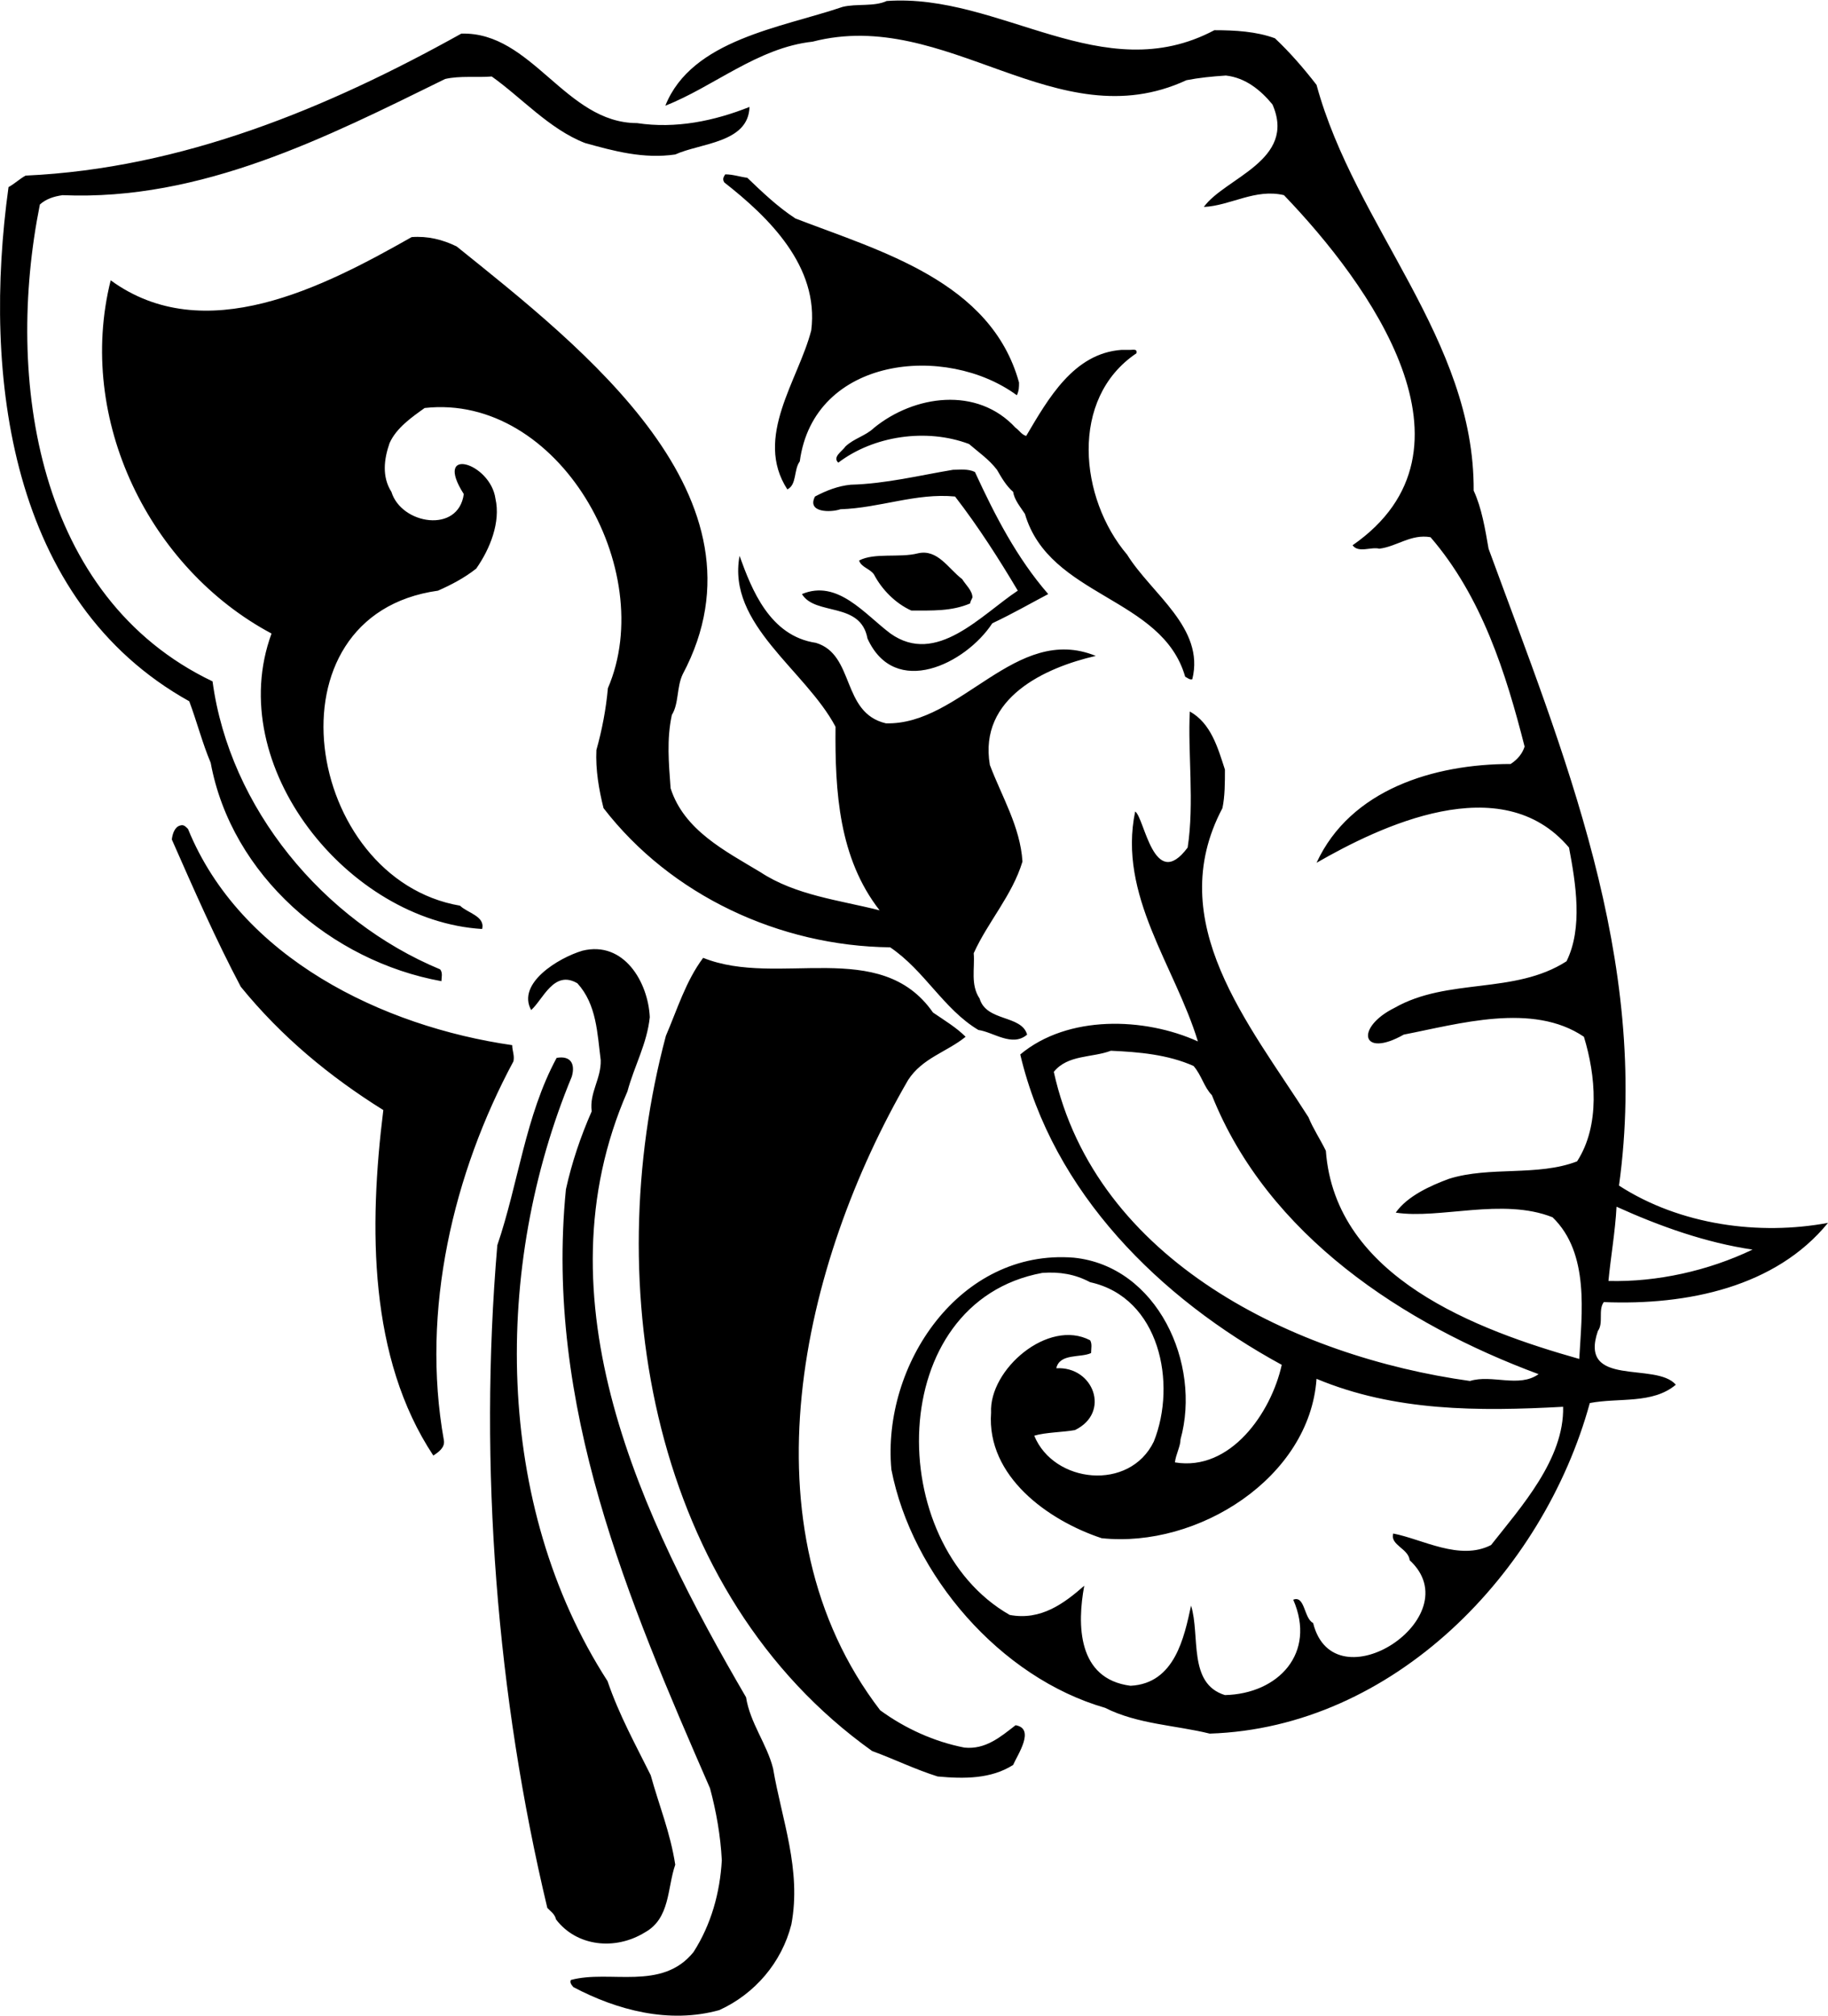 <?xml version="1.0" encoding="UTF-8"?>
<!DOCTYPE svg PUBLIC "-//W3C//DTD SVG 1.0//EN" "http://www.w3.org/TR/2001/REC-SVG-20010904/DTD/svg10.dtd">
<!-- Creator: CorelDRAW -->
<svg xmlns="http://www.w3.org/2000/svg" xml:space="preserve" width="1.512in" height="1.667in" version="1.0" shape-rendering="geometricPrecision" text-rendering="geometricPrecision" image-rendering="optimizeQuality" fill-rule="evenodd" clip-rule="evenodd"
viewBox="0 0 1512.46 1666.67"
 xmlns:xlink="http://www.w3.org/1999/xlink"
 xmlns:xodm="http://www.corel.com/coreldraw/odm/2003">
 <g id="Layer_x0020_1">
  <path fill="black" d="M460.53 874.52c11.31,-2.06 15.67,4.62 12.59,15.41 -65.01,156.74 -64.75,353.81 29.55,500.01 9.51,28.01 23.39,52.93 35.72,77.85 6.94,25.18 16.19,47.28 20.3,74 -6.68,19.27 -4.11,44.45 -25.18,56.02 -24.67,15.16 -56.52,11.56 -73.48,-10.79 -1.03,-4.63 -4.63,-6.68 -7.19,-9.51 -41.63,-174.21 -57.04,-364.6 -41.37,-548.06 17.47,-51.13 23.12,-106.89 49.07,-154.93zm121.28 -82.74c61.93,24.92 146.46,-17.47 190.14,45.22 9.76,6.68 19.27,12.33 26.98,20.04 -15.42,12.59 -35.72,17.47 -47.54,35.72 -88.13,151.85 -139.01,370.25 -23.13,521.33 20.81,15.16 44.71,25.95 69.63,30.83 17.47,1.8 29.8,-8.74 42.39,-18.5 16.44,2.83 1.8,24.15 -2.06,32.89 -18.24,11.56 -40.34,11.56 -62.44,9.51 -18.76,-5.91 -35.97,-14.39 -54.22,-21.07 -182.17,-130.01 -226.11,-383.87 -170.61,-591.48 9.51,-22.1 16.44,-45.22 30.83,-64.5zm-99.95 -5.91c34.43,-8.48 54.47,26.21 55.76,54.98 -2.31,22.1 -12.85,40.34 -18.5,61.41 -75.28,172.15 11.82,353.04 98.15,501.04 3.34,21.33 17.22,38.54 22.35,58.84 7.19,42.4 23.64,83.76 15.16,128.98 -7.97,31.61 -30.32,57.56 -59.61,70.92 -41.63,11.56 -84.79,0 -120.76,-19.01 -1.8,-2.06 -3.08,-3.86 -2.06,-5.91 32.12,-8.74 75.28,9.51 101.49,-23.13 14.65,-22.87 21.84,-49.07 23.38,-75.8 -1.03,-20.3 -4.63,-40.6 -9.76,-59.61 -67.57,-154.94 -136.95,-316.56 -119.22,-495.39 4.88,-22.09 12.07,-43.43 21.33,-64.49 -2.06,-15.42 7.96,-26.98 7.45,-42.4 -2.83,-22.09 -3.34,-45.99 -19.27,-63.46 -19.53,-11.56 -28.52,13.62 -38.29,22.1 -12.08,-22.1 22.61,-43.17 42.39,-49.07zm-332.74 -103.55c2.83,-1.03 4.62,1.03 6.42,2.83 43.43,106.63 161.11,163.41 268.25,178.83 0,4.63 2.06,8.48 1.03,13.36 -49.59,92.24 -76.83,205.81 -57.56,313.47 1.03,5.91 -4.37,9.76 -8.74,12.59 -53.44,-80.68 -53.44,-188.59 -41.37,-285.72 -44.45,-27.75 -84.28,-60.64 -117.94,-102.01 -20.81,-39.31 -38.8,-80.42 -57.04,-121.79 0.51,-4.88 2.57,-10.54 6.94,-11.56zm610.24 -225.08c16.44,-3.85 25.18,12.59 36.74,21.33 2.83,4.63 8.48,9.51 8.48,15.16 -0.77,2.06 -1.8,3.08 -1.8,4.88 -15.42,6.68 -31.86,5.91 -48.82,5.91 -13.11,-5.91 -24.41,-17.47 -30.83,-29.8 -3.34,-4.88 -10.54,-5.91 -12.33,-11.56 12.59,-6.68 33.4,-2.06 48.56,-5.91zm29.04 -69.11c5.65,0 12.33,-1.03 18.24,1.8 16.44,35.71 34.69,71.17 60.64,100.98 -14.65,7.71 -29.81,16.44 -46.25,24.15 -22.09,33.66 -80.68,62.44 -103.29,12.59 -5.65,-30.83 -43.17,-18.5 -54.22,-36.74 29.55,-12.33 51.65,16.44 73.23,32.63 38.03,26.98 74.77,-15.16 105.35,-35.46 -15.42,-25.95 -32.63,-52.93 -51.9,-77.85 -32.37,-3.09 -62.18,9.5 -94.81,10.53 -8.22,2.83 -28.01,2.83 -21.07,-10.53 9.25,-4.89 19.02,-8.74 29.55,-9.76 29.04,-0.78 56.78,-7.71 84.54,-12.33zm139.52 -99.18c2.83,0 4.63,0 7.45,0 2.06,0 5.91,-1.03 4.88,2.83 -55.76,37.51 -47.02,120.25 -7.71,166.5 20.3,32.63 64.49,60.64 53.96,103.03 -2.06,0.77 -3.85,-1.03 -5.91,-2.06 -19.01,-66.29 -112.28,-65.52 -132.58,-134.64 -3.85,-5.91 -8.74,-11.56 -9.76,-18.24 -5.65,-4.88 -9.51,-11.56 -13.36,-18.24 -6.68,-8.74 -15.42,-14.65 -23.13,-21.33 -35.46,-13.36 -79.14,-6.68 -108.17,15.42 -5.14,-4.62 3.34,-9.51 5.91,-13.36 6.94,-6.68 16.7,-8.74 23.64,-15.42 33.15,-26.98 85.31,-34.69 117.17,0 2.83,1.8 4.89,5.65 8.74,6.68 18.24,-30.83 39.31,-68.35 78.88,-71.17zm-587.37 -93.27c13.36,-1.03 25.7,2.06 37.26,7.71 104.06,83.76 264.65,207.87 187.06,353.81 -5.14,10.79 -3.08,24.15 -8.99,33.66 -4.37,20.3 -2.57,39.57 -1.03,60.64 11.05,34.69 45.22,51.91 74.26,69.38 29.29,19.27 65.26,23.12 98.67,31.6 -33.66,-43.17 -37,-97.89 -36.48,-151.85 -24.93,-47.02 -89.93,-84.53 -79.4,-141.31 10.02,27.75 24.93,66.29 63.21,71.94 32.37,9.76 20.81,57.81 57.81,66.55 62.18,1.8 107.4,-82.74 173.7,-55.76 -41.37,9.51 -97.13,34.43 -87.62,90.19 9.76,25.95 25.18,51.13 26.98,79.91 -8.48,28.01 -28.78,50.1 -40.34,75.8 1.03,12.59 -2.83,25.95 4.88,37.51 5.65,19.27 34.69,13.36 39.31,29.81 -12.33,10.54 -27.75,-2.06 -40.34,-3.85 -28.78,-17.22 -44.45,-49.08 -72.97,-68.35 -91.47,-1.03 -181.4,-42.91 -237.16,-115.11 -3.85,-15.42 -6.68,-31.86 -5.91,-48.05 4.62,-16.44 7.96,-33.66 9.51,-51.13 42.14,-97.9 -40.85,-244.09 -151.6,-231.76 -10.79,7.71 -23.38,16.44 -29.04,29.04 -4.63,13.36 -6.43,27.75 1.54,40.34 8.22,26.98 55.5,34.69 59.87,1.8 -25.69,-40.34 22.1,-25.95 26.21,3.85 4.37,19.27 -4.37,41.37 -15.93,57.81 -9.76,7.71 -20.56,13.36 -31.61,18.24 -145.69,20.3 -110.48,238.44 18.24,260.54 5.91,5.91 21.07,8.74 18.24,19.27 -110.48,-6.68 -214.55,-134.64 -174.21,-244.35 -100.72,-53.7 -161.87,-176.78 -133.09,-292.14 77.59,56.52 176,5.65 248.98,-35.72zm259.51 -51.9c6.43,0 12.08,2.06 18.24,2.83 12.08,11.56 25.18,24.15 39.83,33.66 69.89,26.98 161.87,51.9 185,135.67 0,3.85 0,6.68 -1.8,10.54 -58.84,-43.17 -168.04,-31.86 -179.61,54.73 -5.14,6.94 -2.31,19.27 -10.28,23.13 -28.01,-43.17 9.25,-90.44 19.78,-131.56 6.68,-52.93 -35.2,-93.53 -71.94,-122.31 -1.8,-2.83 -0.51,-4.63 0.77,-6.68zm-218.4 -116.39c58.58,-1.8 86.08,74 145.43,74 32.12,4.88 63.98,-1.8 93.02,-13.36 -0.77,29.81 -40.6,29.81 -61.41,39.31 -26.21,3.85 -50.88,-2.83 -74.77,-9.51 -29.55,-11.56 -52.42,-37.52 -77.08,-54.99 -12.59,1.03 -26.21,-0.77 -38.54,2.06 -97.89,48.05 -201.44,100.98 -316.55,96.1 -7.2,1.03 -13.62,3.08 -18.76,7.71 -29.04,144.4 -2.57,325.03 142.86,394.41 14.13,104.83 91.73,198.1 188.34,238.19 2.31,3.08 1.03,6.68 1.03,9.76 -90.96,-16.44 -173.69,-87.36 -190.91,-180.63 -6.94,-16.44 -11.3,-33.66 -17.73,-50.87 -148.77,-82.74 -171.13,-269.28 -149.54,-425.24 5.14,-2.83 8.99,-6.68 14.13,-9.51 129.5,-5.91 249.75,-55.76 360.49,-117.42zm352.01 -26.98c94.04,-6.68 178.57,73.23 271.07,24.15 17.22,0 34.69,1.03 50.11,6.68 12.33,11.56 23.89,24.92 34.43,38.54 31.86,117.17 130.78,210.44 130.01,335.57 6.68,14.39 9.51,31.86 12.33,48.05 61.67,168.3 133.87,339.42 107.91,526.73 50.88,32.89 116.4,41.37 172.93,30.83 -43.17,52.93 -116.14,68.35 -185.51,65.52 -4.89,6.68 0,17.22 -4.89,23.89 -16.19,47.28 48.05,25.18 64.5,44.45 -19.27,16.19 -47.02,10.54 -71.18,15.16 -38.54,140.55 -162.64,268.5 -314.49,273.39 -28.01,-6.94 -59.61,-7.71 -86.59,-21.33 -86.59,-24.93 -159.81,-109.72 -176.78,-197.07 -7.96,-86.59 56.53,-182.69 150.83,-175.23 69.12,6.94 105.86,87.61 88.39,150.31 0,5.65 -3.85,12.33 -4.63,19.01 45.99,7.71 79.65,-41.11 88.39,-80.68 -100.98,-54.98 -189.37,-142.34 -216.35,-256.69 39.31,-32.89 102.78,-30.83 146.97,-10.79 -19.01,-62.44 -66.29,-120.77 -51.9,-190.14 7.71,4.89 15.42,67.32 43.43,29.81 5.65,-36.48 0,-79.65 1.8,-112.54 17.47,9.76 23.12,29.8 29.04,48.05 0,10.79 0,22.1 -2.06,31.86 -49.85,94.3 22.1,178.57 71.18,255.66 3.85,9.51 9.76,18.24 14.39,27.75 7.71,104.83 125.13,148.26 209.66,172.15 2.06,-37.51 8.74,-87.36 -22.09,-117.16 -41.37,-16.44 -93.27,1.8 -129.76,-3.85 9.5,-13.62 28.78,-22.36 44.19,-28.01 33.66,-10.54 73.23,-1.8 105.86,-14.39 19.27,-29.81 15.42,-71.17 5.65,-103.04 -42.4,-28.78 -103.8,-10.54 -149.02,-1.8 -35.46,20.04 -40.34,-5.91 -7.71,-22.1 44.19,-25.18 99.18,-10.79 142.34,-38.54 13.62,-27.49 7.71,-64.24 2.06,-94.04 -56.01,-66.29 -156.99,-17.21 -208.89,12.59 28.01,-60.64 97.13,-81.71 160.59,-81.71 5.91,-3.85 9.76,-8.74 11.56,-14.39 -15.42,-60.64 -35.46,-124.1 -77.85,-173.18 -16.19,-2.83 -27.75,7.71 -42.39,9.51 -6.68,-1.8 -17.22,3.85 -22.1,-2.83 113.57,-78.88 13.62,-216.35 -56.79,-289.57 -23.89,-5.65 -44.19,8.74 -66.29,9.76 17.47,-24.15 77.08,-38.54 56.79,-84.79 -9.51,-11.56 -22.1,-22.1 -38.54,-23.9 -11.56,0.77 -22.09,1.8 -32.63,3.86 -107.66,49.84 -198.11,-60.64 -309.36,-31.86 -45.22,4.88 -82.22,37.51 -121.79,52.93 21.84,-54.73 96.09,-64.49 146.71,-81.71 11.56,-2.83 25.95,0 36.48,-4.88zm185.51 868.2c23.13,1.03 47.02,3.09 68.35,12.59 6.69,7.71 8.48,17.22 15.16,24.15 46.25,116.14 158.79,189.37 270.3,230.73 -16.19,11.56 -38.54,0 -56.78,5.65 -144.15,-20.04 -309.62,-98.93 -344.31,-255.66 11.56,-14.39 31.86,-11.56 47.28,-17.48zm-56.78 183.72c14.39,-1.03 26.98,1.03 39.57,7.71 57.56,12.59 71.94,83.76 52.67,131.81 -20.04,41.37 -82.74,34.69 -98.92,-4.88 9.5,-2.83 23.89,-2.83 33.66,-4.63 29.81,-14.39 15.42,-52.93 -15.42,-51.13 2.83,-12.59 20.3,-8.48 28.78,-12.59 0,-3.59 1.03,-7.45 -0.77,-10.54 -34.69,-18.24 -83.76,24.15 -81.96,59.87 -3.85,52.67 47.28,89.16 91.47,103.8 79.65,8.48 172.15,-50.1 177.8,-131.81 64.5,26.98 133.87,26.98 204.02,23.13 1.02,43.17 -34.69,82.73 -59.61,114.34 -25.96,13.36 -56.79,-4.88 -80.94,-9.51 -2.83,9.51 12.59,12.33 13.62,22.1 50.87,47.02 -62.7,121.02 -79.91,51.9 -7.71,-3.85 -6.68,-23.12 -16.44,-19.28 19.27,44.2 -12.33,77.86 -56.53,78.89 -30.83,-9.51 -20.3,-49.08 -28.01,-74 -5.65,25.95 -13.36,64.49 -50.1,66.29 -44.19,-5.65 -44.19,-50.87 -38.28,-82.73 -16.44,14.39 -35.72,29.03 -61.67,24.15 -104.57,-59.61 -103.8,-258.74 26.98,-282.89zm475.09 -54.73c35.72,16.19 74,29.8 112.54,35.46 -36.48,17.47 -78.88,26.98 -119.22,25.95 1.8,-19.27 5.65,-41.11 6.68,-61.41z"/>
 </g>
</svg>
